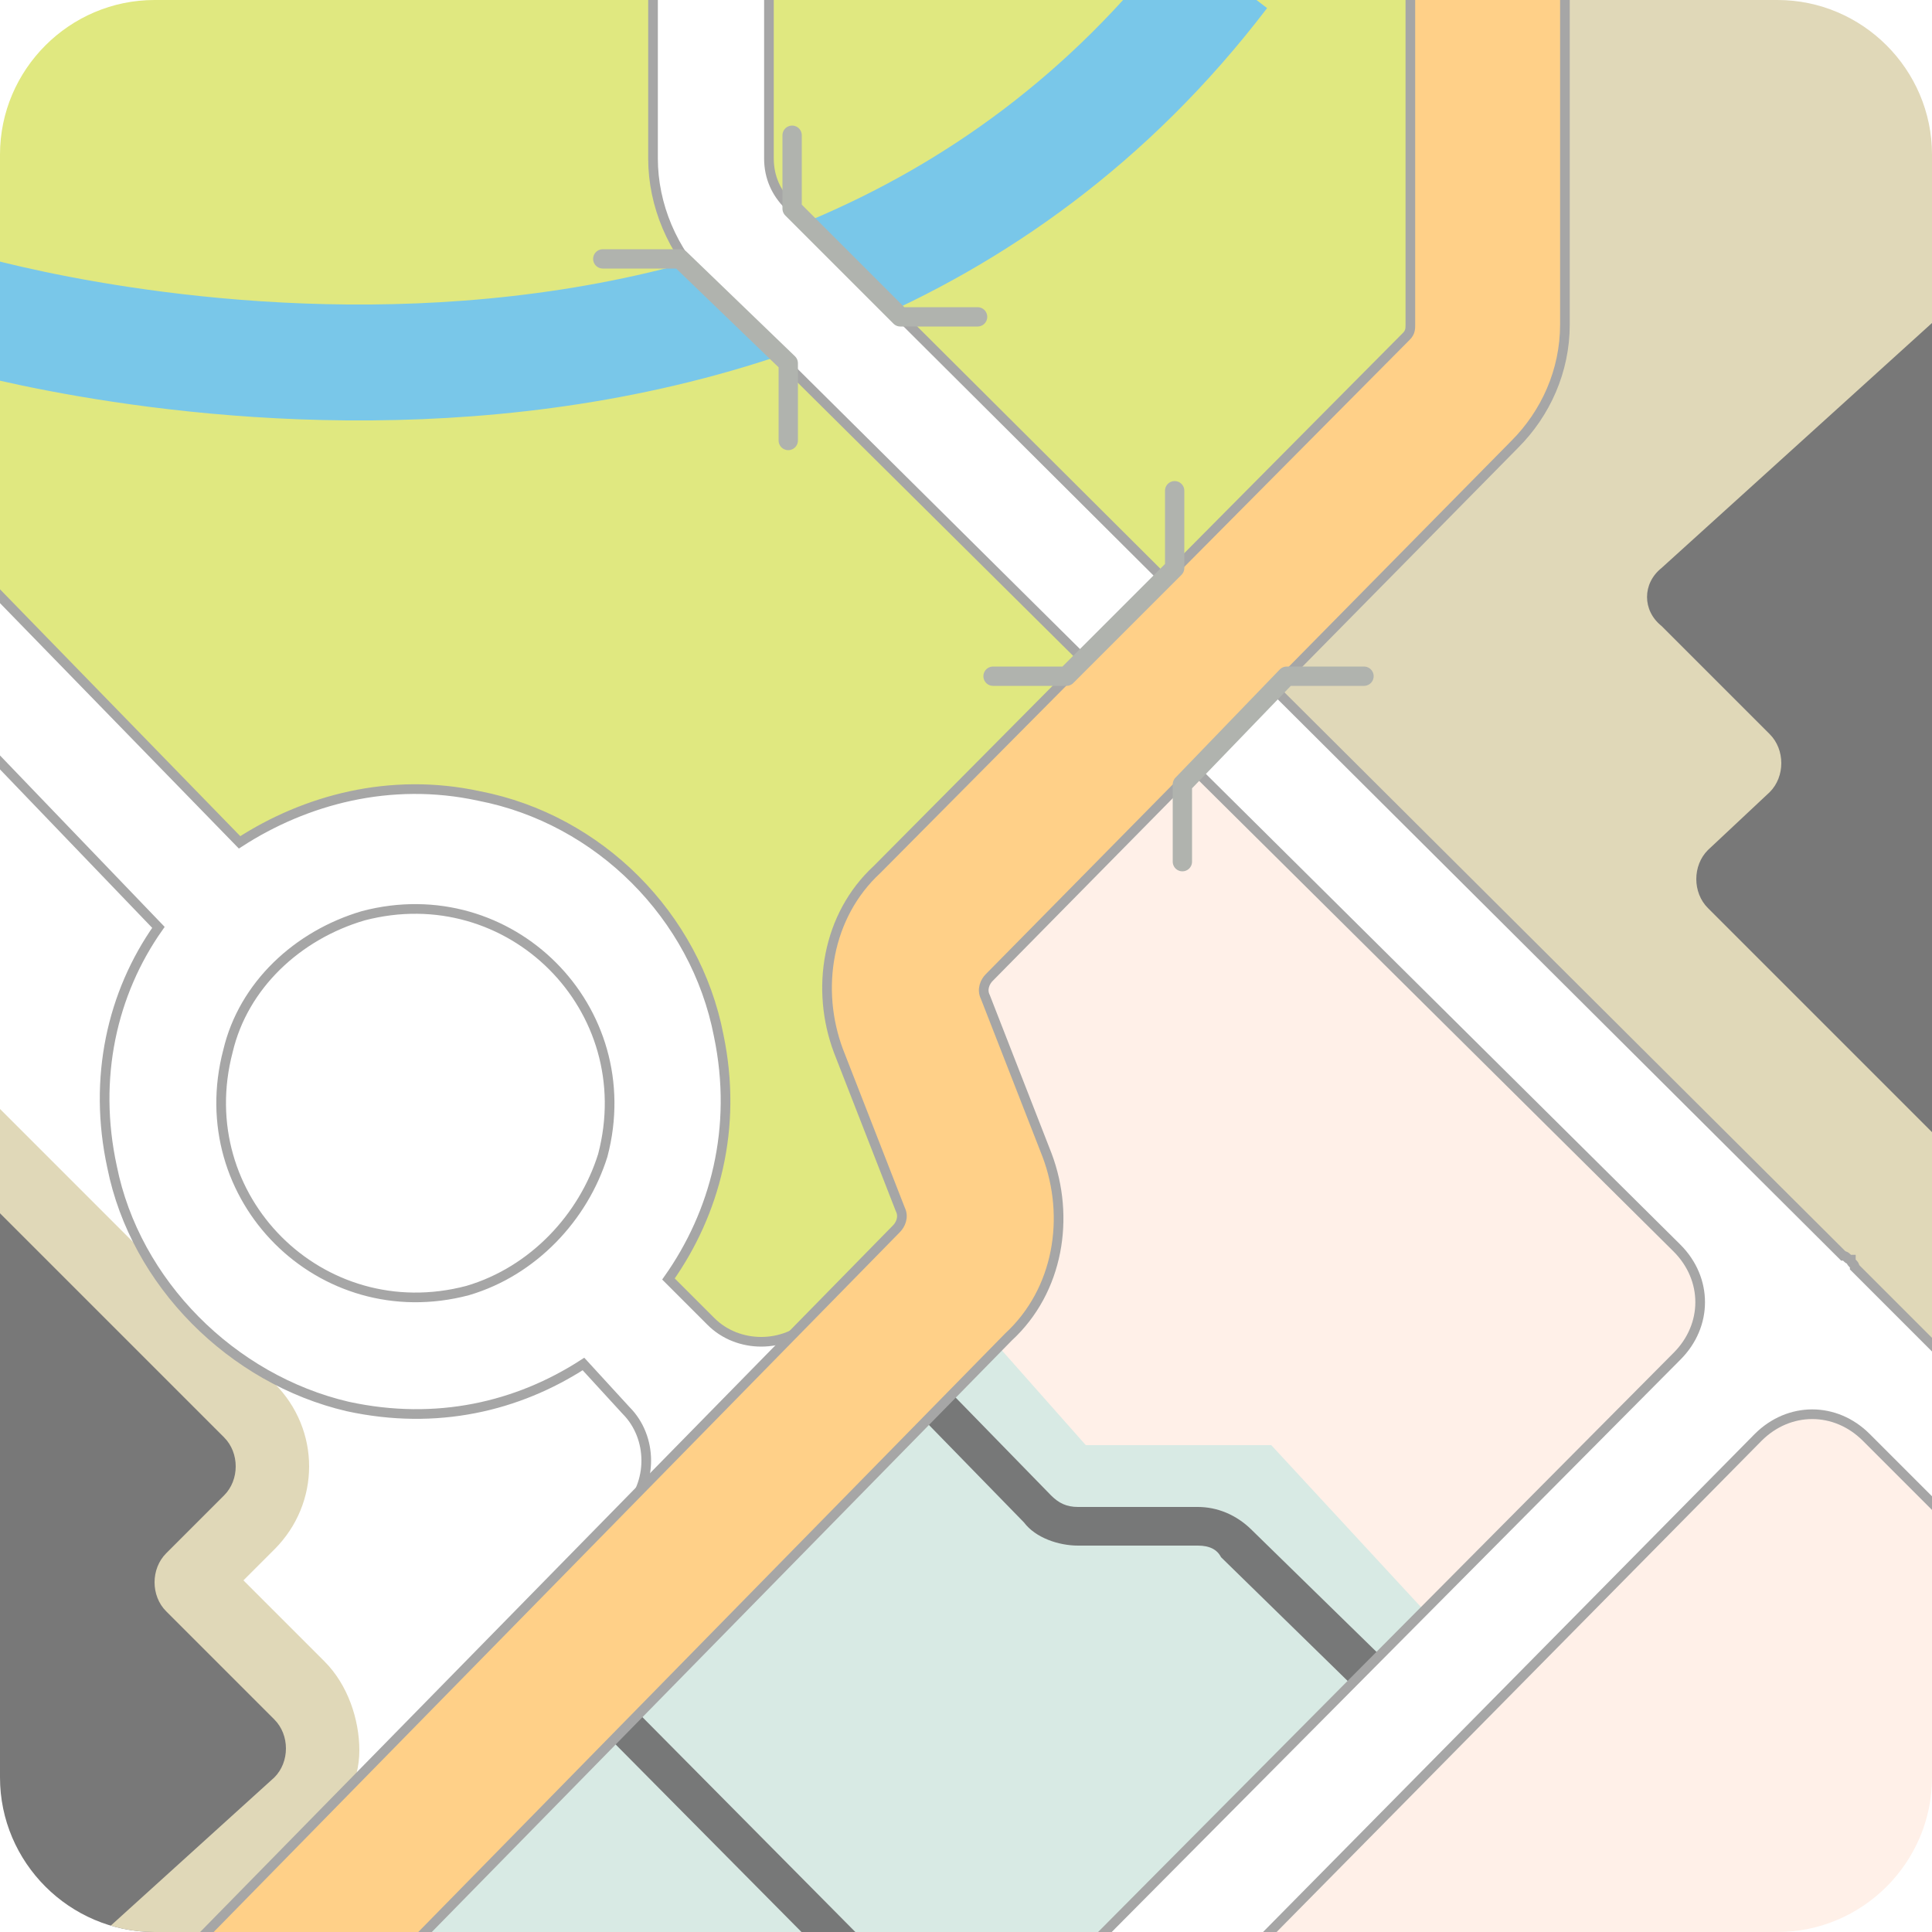 <?xml version="1.0" encoding="utf-8"?>
<!-- Generator: Adobe Illustrator 24.2.3, SVG Export Plug-In . SVG Version: 6.00 Build 0)  -->
<svg version="1.1" id="Vrstva_1" xmlns="http://www.w3.org/2000/svg" xmlns:xlink="http://www.w3.org/1999/xlink" x="0px" y="0px"
	 viewBox="0 0 50 50" style="enable-background:new 0 0 50 50;" xml:space="preserve">
<style type="text/css">
	.st0{display:none;}
	.st1{display:inline;fill:#FFFFE7;stroke:#706F6F;stroke-width:0.25;stroke-miterlimit:10;}
	.st2{display:inline;}
	.st3{fill:none;stroke:#E71D73;stroke-width:1.25;stroke-linecap:round;stroke-linejoin:round;}
	.st4{fill:none;stroke:#E71D73;stroke-width:1.25;stroke-linecap:round;stroke-linejoin:round;stroke-dasharray:2.048,2.048;}
	.st5{display:none;fill:none;stroke:#0020BF;stroke-linecap:round;stroke-linejoin:round;}
	.st6{display:none;fill:none;stroke:#33C900;stroke-linecap:round;stroke-linejoin:round;}
	.st7{display:none;fill:none;stroke:#F40000;stroke-linecap:round;stroke-linejoin:round;}
	.st8{clip-path:url(#SVGID_2_);}
	.st9{fill:#FFFFFF;}
	.st10{fill:#E0E880;}
	.st11{fill:#E0D8B8;}
	.st12{fill:#D8EAE4;}
	.st13{fill:#FFF0E8;}
	.st14{fill:#777878;}
	.st15{fill:none;stroke:#79C7E9;stroke-width:3;stroke-miterlimit:10;}
	.st16{fill:#FFFFFF;stroke:#A6A6A6;stroke-width:0.25;stroke-miterlimit:10;}
	.st17{fill:#787878;enable-background:new    ;}
	.st18{fill:#787878;}
	.st19{fill:#FFD088;stroke:#A6A6A6;stroke-width:0.25;stroke-miterlimit:10;}
	.st20{fill:none;stroke:#B0B3AE;stroke-width:0.5;stroke-linecap:round;stroke-linejoin:round;stroke-miterlimit:10;}
</style>
<g class="st0">
	<path class="st1" d="M42,57.5L42,57.5c-0.3,0-0.5-0.3-0.5-0.5c0-0.1,0.8-9.2-2.6-18.4C36.1,31,27.4,26.3,22.2,23.5
		c-1.1-0.6-2.1-1.1-2.8-1.6l-0.6-0.4c-4.1-2.5-8-4.9-10.3-10.3c-2.4-5.6-0.1-12.7,0-13s0.4-0.4,0.6-0.3C9.3-2,9.5-1.8,9.4-1.5
		c0,0.1-2.3,7.1,0,12.3c2.1,5.1,5.9,7.4,9.9,9.8l0.6,0.4c0.7,0.4,1.7,0.9,2.7,1.5c5.3,2.9,14.3,7.7,17.2,15.7
		c3.5,9.4,2.7,18.7,2.6,18.8C42.5,57.3,42.3,57.5,42,57.5z"/>
</g>
<g class="st0">
	<g class="st2">
		<path class="st3" d="M8.9-1.6c0,0-0.1,0.4-0.3,1"/>
		<path class="st4" d="M8.2,1.3C7.8,3.9,7.5,7.8,8.9,11c2.3,5.5,6.5,7.8,10.7,10.5S35.9,29,39.4,38.4c2.5,6.7,2.8,13.3,2.7,16.6"/>
		<path class="st3" d="M42.1,56c0,0.6-0.1,1-0.1,1"/>
	</g>
</g>
<path class="st5" d="M19.4-1.1v5.4c0,0.4,0.2,0.9,0.5,1.2L52.5,38"/>
<polyline class="st6" points="8.6,51.6 15.1,44.9 26.4,56.4 "/>
<polyline class="st7" points="52,38.5 46.2,32.8 26.8,52.5 "/>
<g>
	<defs>
		<path id="SVGID_1_" d="M46,50H4c-2.2,0-4-1.8-4-4V4c0-2.2,1.8-4,4-4h42c2.2,0,4,1.8,4,4v42C50,48.2,48.2,50,46,50z"/>
	</defs>
	<clipPath id="SVGID_2_">
		<use xlink:href="#SVGID_1_"  style="overflow:visible;"/>
	</clipPath>
	<g class="st8">
		<rect y="0" class="st9" width="50" height="50"/>
		<polygon class="st10" points="38.5,-2.6 38.5,9 24.1,24.3 25.3,31.5 21.1,37 15.8,32.8 16.9,27.8 15,22.3 6.2,23.8 -5.1,12.1 
			-5.1,-7.7 		"/>
		<polygon class="st11" points="38.5,-1.5 38.5,9 31.1,17 53.1,39.6 52.3,-3.4 		"/>
		<polygon class="st12" points="24.3,34.1 29.7,34.1 40.7,42.7 25,54.8 5.7,53.4 		"/>
		<polygon class="st13" points="25,33.9 28.1,37.4 32.9,37.4 37.8,42.7 30.4,51.4 51.5,55.7 53.8,41.2 30.6,17.4 23.7,24.5 		"/>
		<g>
			<g>
				<g>
					<path class="st14" d="M25.8,54.8c-0.1,0-0.3,0-0.4-0.1l-11-11.1c-0.2-0.2-0.2-0.5,0-0.7s0.5-0.2,0.7,0l11,11.1
						c0.2,0.2,0.2,0.5,0,0.7C26.1,54.7,26,54.8,25.8,54.8z"/>
				</g>
				<g>
					<path class="st14" d="M36.4,44.7c-0.1,0-0.3,0-0.4-0.1l-4.4-4.3C31.5,40.1,31.3,40,31,40h-3.1c-0.5,0-1.1-0.2-1.4-0.6l-3.9-4
						c-0.2-0.2-0.2-0.5,0-0.7s0.5-0.2,0.7,0l3.9,4c0.2,0.2,0.4,0.3,0.7,0.3H31c0.5,0,1,0.2,1.4,0.6l4.4,4.3c0.2,0.2,0.2,0.5,0,0.7
						C36.7,44.7,36.6,44.7,36.4,44.7z"/>
				</g>
			</g>
		</g>
		<path class="st15" d="M-1.2,8c0,0,21.2,6.5,32.8-8.7"/>
		<path class="st16" d="M55.5,40.3L48,32.8c0-0.1-0.1-0.1-0.1-0.2c-0.1,0-0.1-0.1-0.2-0.1L20.4,5.3c-0.3-0.3-0.5-0.7-0.5-1.2V0
			c0-0.8-0.7-1.5-1.5-1.5S16.9-0.8,16.9,0v4.1c0,1.2,0.5,2.4,1.4,3.3l25.1,24.9c0.8,0.8,0.8,2,0,2.8L27.8,50.8
			c-0.6,0.6-0.6,1.5,0,2.1c0.3,0.3,0.7,0.4,1.1,0.4s0.8-0.1,1.1-0.4l15.5-15.7c0.8-0.8,2-0.8,2.8,0l5.2,5.2c0.3,0.3,0.7,0.4,1.1,0.4
			c0.4,0,0.8-0.1,1.1-0.4C56.1,41.8,56.1,40.8,55.5,40.3z"/>
		<path class="st17" d="M51.5,7L43,14.7c-0.5,0.4-0.5,1.1,0,1.5l2.8,2.8c0.4,0.4,0.4,1.1,0,1.5L44.2,22c-0.4,0.4-0.4,1.1,0,1.5
			l8.1,8.1L51.5,7z"/>
		<path class="st18" d="M-3.4,26.7l9.8,9.8C6.8,36.9,7,37.4,7,38s-0.2,1.1-0.6,1.5L5,40.9l2.8,2.9c0.4,0.4,0.6,1,0.6,1.5
			s-0.3,1.1-0.7,1.5l-10.1,9.1L-3.4,26.7z"/>
		<path class="st11" d="M-2.3,29.1l8.1,8.1c0.4,0.4,0.4,1.1,0,1.5l-1.5,1.5c-0.4,0.4-0.4,1.1,0,1.5l2.8,2.8c0.4,0.4,0.4,1.1,0,1.5
			l-8.5,7.7L-2.3,29.1 M-4.5,24.2l0.2,5l0.8,24.6l0.1,4.3l3.2-2.9l8.5-7.7c0.6-0.6,1-1.4,1-2.2S9,43.6,8.4,43l-2.1-2.1l0.8-0.8
			c1.2-1.2,1.2-3.1,0-4.3L-1,27.7L-4.5,24.2L-4.5,24.2z"/>
		<path class="st16" d="M22.9,34.7l-1.3-1.2L21,34.2c-0.7,0.7-1.9,0.7-2.6,0l-1.1-1.1c1.2-1.7,1.8-3.9,1.3-6.3
			c-0.6-3.1-3.1-5.6-6.2-6.2c-2.3-0.5-4.5,0.1-6.2,1.2l-7.3-7.5l-2.1,2.1L4.1,24c-1.2,1.7-1.7,3.9-1.2,6.2c0.6,3,3.1,5.5,6.1,6.2
			c2.3,0.5,4.4,0,6.1-1.1l1.1,1.2c0.7,0.7,0.7,1.9,0,2.6l-0.9,1l1.1,1.3l2.3-2.3l0.2,0.2l2.1-2.1L20.8,37L22.9,34.7z M12.1,33.4
			c-3.8,1-7.2-2.4-6.2-6.2c0.4-1.7,1.8-3,3.5-3.5c3.8-1,7.2,2.4,6.2,6.2C15.1,31.5,13.8,32.9,12.1,33.4z"/>
		<g>
			<g>
				<path class="st19" d="M6,55.1l-2.9-2.8l20.1-20.5c0.1-0.1,0.2-0.3,0.1-0.5l-1.6-4.1c-0.6-1.6-0.3-3.5,1-4.7L36.4,8.7
					c0.1-0.1,0.1-0.2,0.1-0.3v-10h4v10c0,1.2-0.5,2.3-1.3,3.1L25.6,25.3c-0.1,0.1-0.2,0.3-0.1,0.5l1.6,4.1c0.6,1.6,0.3,3.5-1,4.7
					L6,55.1z"/>
			</g>
		</g>
		<polyline class="st20" points="30.4,12.7 30.4,14.7 27.6,17.5 25.7,17.5 		"/>
		<polyline class="st20" points="30.6,22.3 30.6,20.3 33.3,17.5 35.3,17.5 		"/>
		<polyline class="st20" points="15.6,6.7 17.6,6.7 20.4,9.4 20.4,11.4 		"/>
		<polyline class="st20" points="25.3,8.2 23.3,8.2 20.5,5.4 20.5,3.5 		"/>
	</g>
</g>
</svg>
